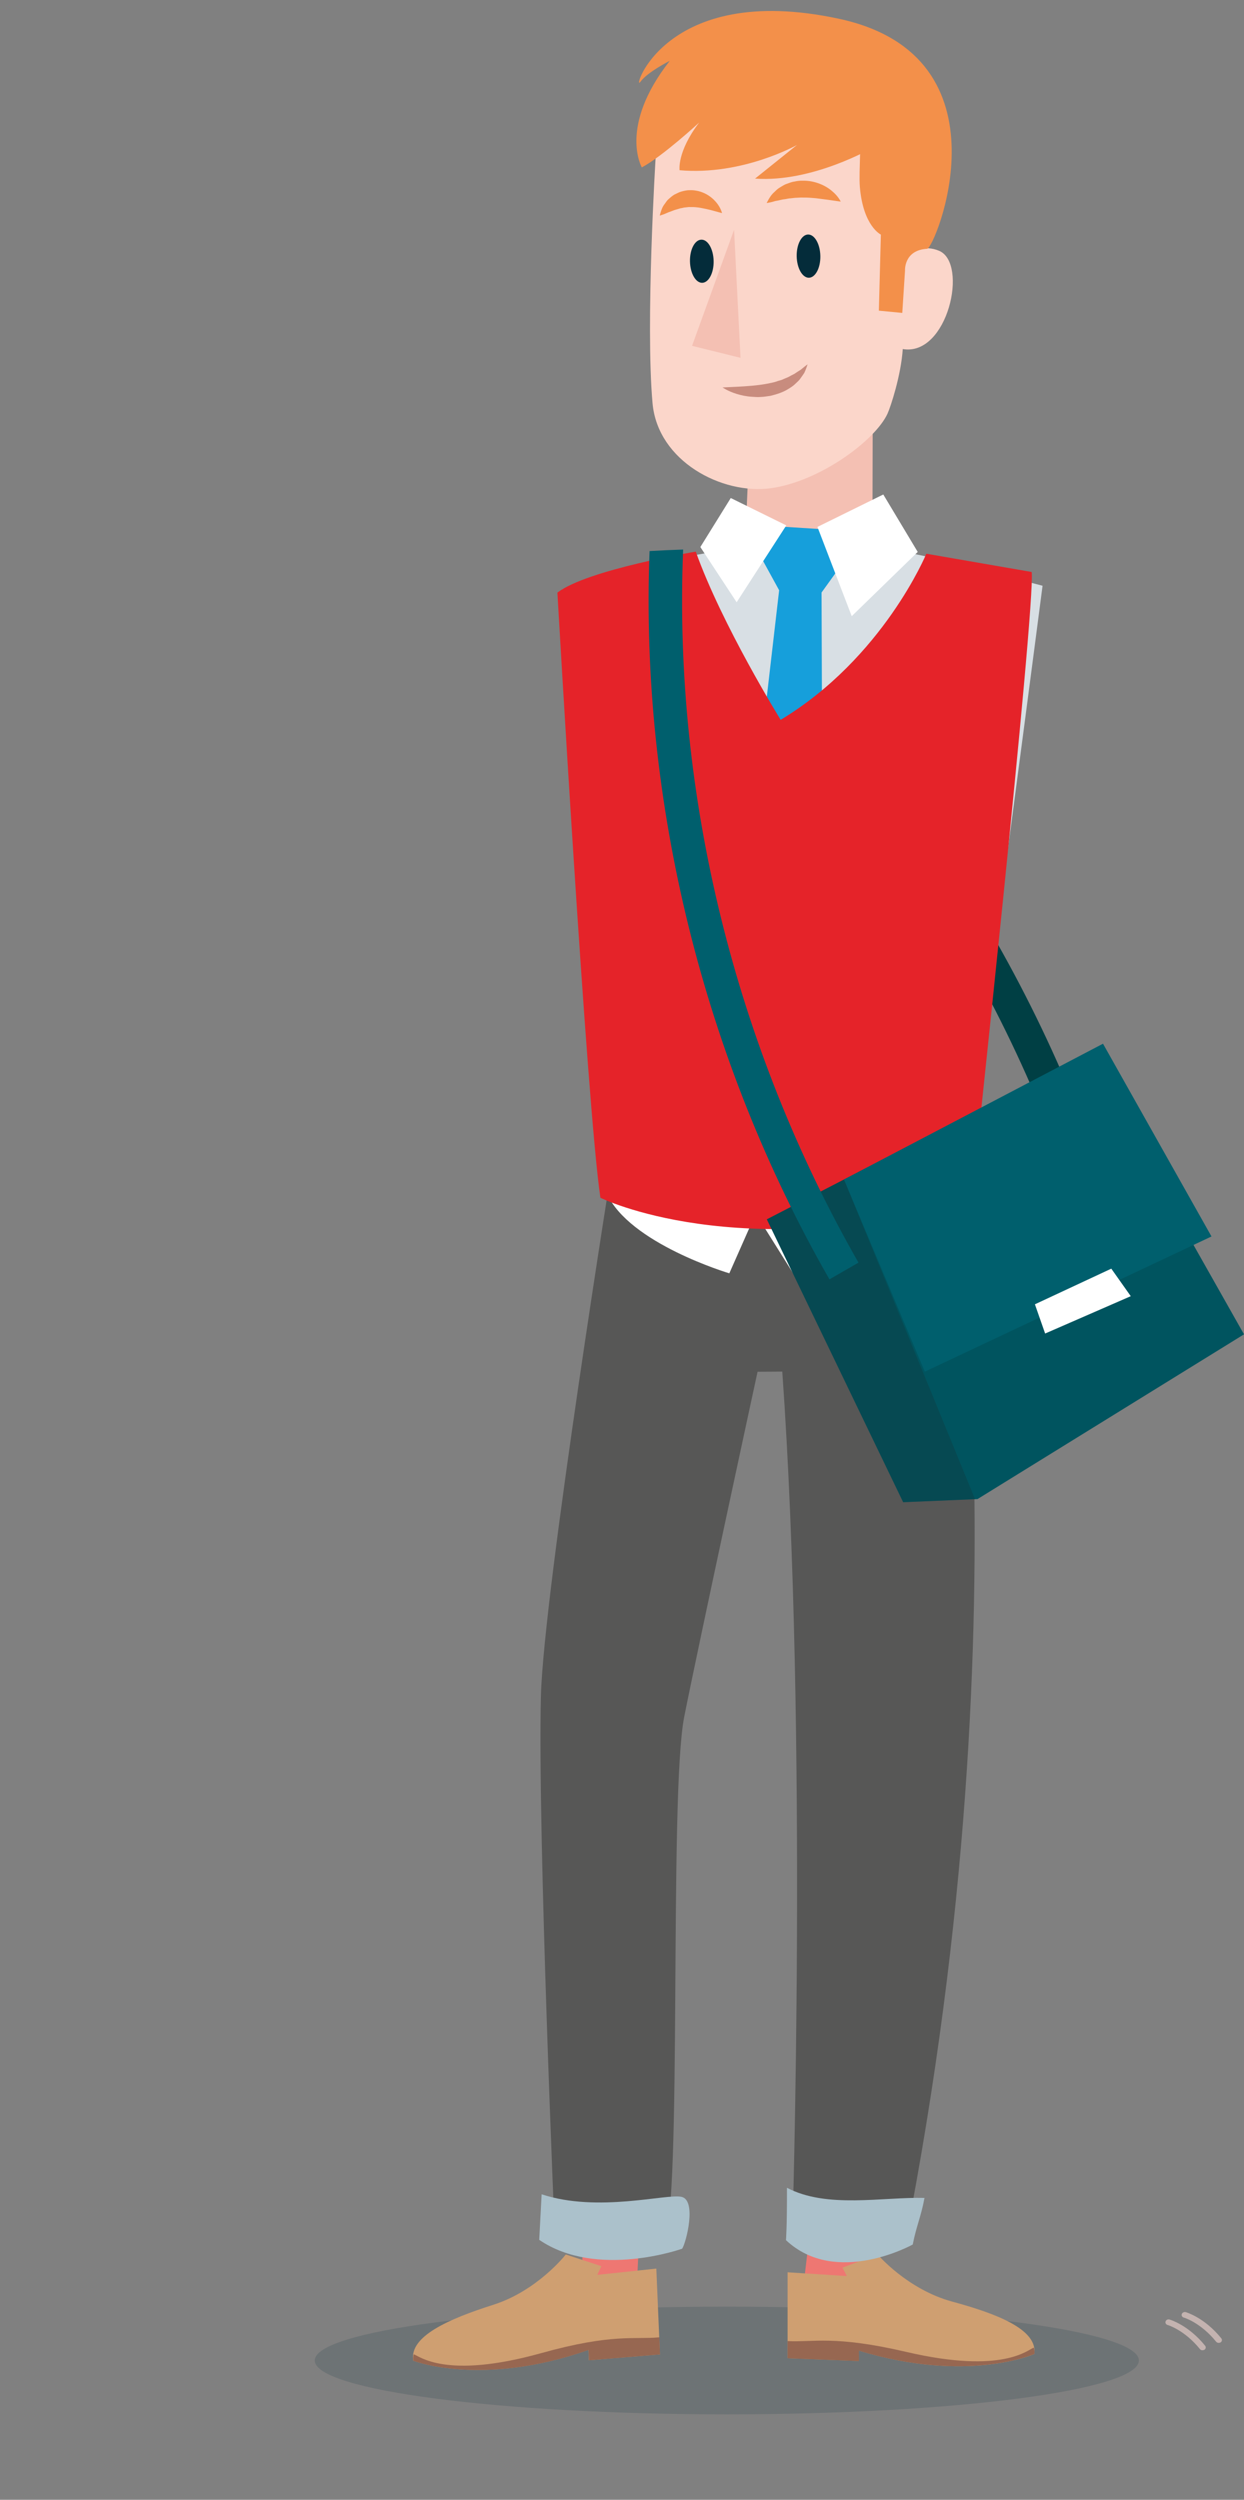<?xml version="1.0" encoding="UTF-8"?> <!-- Generator: Adobe Illustrator 24.1.2, SVG Export Plug-In . SVG Version: 6.00 Build 0) --> <svg xmlns="http://www.w3.org/2000/svg" xmlns:xlink="http://www.w3.org/1999/xlink" id="Слой_1" x="0px" y="0px" viewBox="0 0 154.57 310.6" style="enable-background:new 0 0 154.57 310.6;" xml:space="preserve"><rect x="0" y="0" width="154.57" height="310.6" fill="#808080" stroke="none"/> <style type="text/css"> .st0{fill:#F4C0B3;} .st1{fill:#FBD6CA;} .st2{fill:#042C3A;} .st3{fill:#F3904A;} .st4{fill:#C88C7E;} .st5{fill:#003F44;} .st6{opacity:0.15;} .st7{clip-path:url(#SVGID_2_);} .st8{clip-path:url(#SVGID_4_);fill:#002635;} .st9{fill:#EE7772;} .st10{fill:#CF9F71;} .st11{fill:#976751;} .st12{fill:#575756;} .st13{fill:#ABC1CB;} .st14{fill:#D8DFE4;} .st15{fill:#169FDB;} .st16{fill:#FFFFFF;} .st17{fill:#E52329;} .st18{fill:#00545F;} .st19{opacity:0.2;} .st20{clip-path:url(#SVGID_6_);} .st21{clip-path:url(#SVGID_8_);fill:#201E1C;} .st22{fill:#005F6D;} .st23{opacity:0.6;} .st24{clip-path:url(#SVGID_10_);} .st25{clip-path:url(#SVGID_12_);fill:#F1D5D1;} .st26{clip-path:url(#SVGID_14_);} .st27{clip-path:url(#SVGID_16_);fill:#F1D5D1;} </style> <polygon class="st0" points="108.45,45.66 108.4,67.71 92.58,67.66 93.31,51.01 "></polygon> <path class="st1" d="M101.13,11.44c10.8,2.36,10.58,9.8,10.58,9.8s0.71,4.34,0.57,11.17c0.98-1.39,2.67-1.98,4.4-1.25 c3.68,1.54,1.08,13.16-4.51,12.21c-0.21,3.24-1.5,7.17-1.9,8.04c-1.53,3.31-8.38,8.4-14.48,9.25C89.7,61.5,81.72,57.3,81.08,50.1 c-0.89-9.97,0.39-30.62,0.39-30.62S83.24,7.53,101.13,11.44"></path> <path class="st2" d="M98.99,31.85c0.03,1.48,0.71,2.67,1.52,2.66c0.81-0.02,1.45-1.23,1.42-2.71c-0.03-1.48-0.71-2.67-1.52-2.66 C99.6,29.15,98.96,30.37,98.99,31.85"></path> <path class="st2" d="M85.73,32.48c0.03,1.48,0.71,2.67,1.52,2.66c0.81-0.02,1.45-1.23,1.42-2.71c-0.03-1.48-0.71-2.67-1.52-2.65 C86.34,29.79,85.7,31,85.73,32.48"></path> <path class="st3" d="M106.67,15.22c2.91-0.04,6.04,2.04,8.95,1.95c-0.01,0.02-0.02,0.04-0.03,0.06c-0.47,1.27-0.39,13.68-0.39,13.68 c-2.92,0.17-2.75,2.72-2.75,2.72l-0.34,5.25l-2.91-0.28l0.25-9.45c0,0-2.2-1.04-2.61-5.92C106.67,21.14,107.14,17.2,106.67,15.22"></path> <polygon class="st0" points="92.01,44.46 91.21,28.55 85.99,42.97 "></polygon> <path class="st3" d="M104.46,25.05c0,0-0.29-0.67-1.09-1.32c-0.77-0.67-2.1-1.29-3.55-1.28c-0.36-0.01-0.72,0.02-1.07,0.1 c-0.35,0.04-0.68,0.18-0.99,0.29c-0.32,0.1-0.59,0.3-0.85,0.45c-0.27,0.15-0.47,0.35-0.66,0.54c-0.4,0.34-0.62,0.72-0.77,0.98 c-0.15,0.26-0.22,0.42-0.22,0.42s0.18-0.03,0.47-0.09c0.14-0.03,0.31-0.07,0.49-0.13s0.4-0.07,0.61-0.13 c0.22-0.05,0.44-0.11,0.69-0.13c0.24-0.03,0.48-0.11,0.73-0.11c0.25-0.02,0.5-0.07,0.77-0.07c0.26-0.01,0.52-0.04,0.78-0.02 c0.53-0.02,1.06,0.04,1.58,0.08c0.54,0.07,1.04,0.13,1.47,0.19C103.82,24.96,104.46,25.05,104.46,25.05"></path> <path class="st3" d="M89.71,26.48c0,0-0.13-0.66-0.75-1.38c-0.31-0.36-0.73-0.73-1.29-1.02c-0.28-0.14-0.58-0.26-0.91-0.34 c-0.33-0.07-0.67-0.13-1.03-0.11c-0.35-0.01-0.7,0.07-1.03,0.16c-0.33,0.08-0.62,0.26-0.91,0.39c-0.27,0.16-0.5,0.37-0.71,0.55 c-0.21,0.18-0.35,0.42-0.49,0.61c-0.3,0.37-0.41,0.77-0.5,1.03c-0.08,0.26-0.11,0.42-0.11,0.42s0.17-0.05,0.42-0.14 c0.26-0.08,0.57-0.26,0.96-0.38c0.19-0.06,0.38-0.16,0.58-0.21c0.19-0.06,0.4-0.11,0.61-0.18c0.21-0.02,0.41-0.1,0.62-0.11 s0.41-0.07,0.62-0.04c0.82-0.04,1.73,0.18,2.53,0.37C89.15,26.33,89.71,26.48,89.71,26.48"></path> <path class="st4" d="M89.78,48.14c0,0,0.64,0.46,1.74,0.8c0.55,0.17,1.21,0.32,1.93,0.36c0.36,0.03,0.74,0.05,1.12,0.02 c0.38-0.01,0.77-0.09,1.17-0.14c0.77-0.19,1.54-0.43,2.19-0.84c0.33-0.2,0.63-0.39,0.88-0.64c0.25-0.24,0.5-0.44,0.66-0.7 c0.18-0.24,0.33-0.47,0.46-0.66c0.11-0.22,0.18-0.42,0.24-0.57c0.12-0.32,0.17-0.5,0.17-0.5s-0.17,0.12-0.42,0.32 c-0.12,0.1-0.27,0.22-0.44,0.36c-0.19,0.12-0.4,0.24-0.61,0.39c-0.2,0.16-0.48,0.25-0.72,0.4s-0.54,0.24-0.82,0.37 c-0.27,0.15-0.61,0.18-0.91,0.31c-0.31,0.1-0.65,0.16-0.97,0.23c-1.32,0.26-2.72,0.34-3.8,0.4C90.56,48.1,89.78,48.14,89.78,48.14"></path> <path class="st3" d="M108.41,18.36c0,0-7.47,4.35-14.59,3.83l5.21-4.18c0,0-6.77,3.83-14.59,3.14c0,0-0.35-2.26,2.43-5.92 c0,0-4.52,4.18-7.12,5.57c0,0-2.95-5.05,3.47-13.24c0,0-2.78,1.39-3.65,2.61c-1.09,1.53,2.78-12.54,24.66-7.84 s11.85,28.77,10.96,28.58C114.31,30.72,108.41,18.36,108.41,18.36"></path> <path class="st5" d="M134.26,151.38c-9.35-29.88-27.51-57.22-51.12-76.99l2.67-3.21c24.22,20.28,42.83,48.32,52.43,78.95 L134.26,151.38z"></path> <g class="st6"> <g> <g> <defs> <rect id="SVGID_1_" x="39.11" y="286.6" width="102.4" height="13.38"></rect> </defs> <clipPath id="SVGID_2_"> <use xlink:href="#SVGID_1_" style="overflow:visible;"></use> </clipPath> <g class="st7"> <g> <defs> <rect id="SVGID_3_" x="39.11" y="286.6" width="102.4" height="13.38"></rect> </defs> <clipPath id="SVGID_4_"> <use xlink:href="#SVGID_3_" style="overflow:visible;"></use> </clipPath> <path class="st8" d="M39.11,293.29c0,3.69,22.92,6.69,51.2,6.69s51.2-3,51.2-6.69s-22.93-6.69-51.2-6.69 C62.03,286.6,39.11,289.6,39.11,293.29"></path> </g> </g> </g> </g> </g> <polygon class="st9" points="101.26,271.9 99.47,287.12 105.64,289.03 108.4,272.73 "></polygon> <path class="st10" d="M109.04,280.11c0,0,3.68,4.34,9.26,5.86c5.59,1.52,10.63,3.46,10.22,6.51c0,0-8.31,3.69-21.8-0.42v1.29 L97.86,293v-10.67l7.36,0.47l-0.54-1.05L109.04,280.11z"></path> <path class="st11" d="M112.59,292.22c12.09,2.82,15.16-0.31,15.86-0.53c0.08,0.26,0.11,0.53,0.07,0.79c0,0-8.32,3.69-21.8-0.41v1.29 l-8.86-0.35v-2.13C101.03,291.05,103.68,290.14,112.59,292.22"></path> <polygon class="st9" points="79.94,265.87 79.06,285.79 72.34,288.52 72.41,267.21 "></polygon> <path class="st10" d="M70.3,280.12c0,0-3.49,4.49-9.01,6.25s-10.47,3.91-9.94,6.94c0,0,8.46,3.33,21.77-1.34l0.05,1.29l8.83-0.73 l-0.45-10.66l-7.33,0.78l0.5-1.08L70.3,280.12z"></path> <path class="st11" d="M67.27,292.37c-11.96,3.33-15.16,0.34-15.87,0.15c-0.07,0.27-0.08,0.53-0.04,0.8c0,0,8.46,3.33,21.77-1.34 l0.05,1.29l8.83-0.73l-0.09-2.13C78.77,290.71,76.08,289.91,67.27,292.37"></path> <path class="st12" d="M117.58,139.96c0,0,10.68,58.18-5.15,138.77c0,0-7.77,4.68-13.99-1.17c0,0,1.97-61.93-1.24-107.14l-3.07,0.02 c0,0-7.17,33.11-9.11,42.85s-0.19,60.97-2.53,65.25c0,0-7.06,3.8-13.5,0.35c0,0-2.21-51.34-1.78-68.15 c0.33-12.95,9.08-67.41,9.08-67.41L117.58,139.96z"></path> <path class="st13" d="M114.87,273.09c-0.42,2.31-1,3.45-1.46,5.79c0,0-9.53,5.31-15.75-0.54c0,0,0.14-1.67,0.12-6.51 C102.73,274.44,109.63,272.96,114.87,273.09"></path> <path class="st13" d="M84.69,272.96c1.89,0.43,0.58,5.66,0.07,6.44c0,0-10.6,3.79-17.76-1.1c0,0,0.11-2.11,0.3-5.66 C74.33,274.96,82.8,272.53,84.69,272.96"></path> <path class="st14" d="M119.79,144.91c0,0-20.22,12.14-44.02,3.66c0,0-4.56-48.52-5.88-75.36c0,0,14.79-5.37,31.09-5.83 c8.29-0.23,19.7,3.1,28.56,5.4C129.54,72.77,122.85,124.44,119.79,144.91"></path> <polygon class="st15" points="103.35,65.83 104.75,69.91 102.08,73.62 102.27,128.45 96.68,135.53 90.38,128.87 96.81,73.34 94.31,68.78 97.51,65.46 "></polygon> <polygon class="st16" points="114.03,68.58 105.83,76.56 101.57,65.47 109.75,61.44 "></polygon> <polygon class="st16" points="87.02,67.97 91.53,74.83 97.7,65.28 90.8,61.88 "></polygon> <path class="st16" d="M119.14,149.05c0,0-7.32,5.91-20.11,9.93l-5.13-8.19l-3.28,7.42c0,0-12.48-3.71-15.24-9.96 C72.62,141.98,119.14,149.05,119.14,149.05"></path> <path class="st17" d="M128.19,71.07L115.1,68.8c0,0-5.34,12.93-18.1,20.64c0,0-7.29-11.76-10.55-20.9c0,0-13.42,2.22-17.19,5.09 c0,0,3.65,63.82,5.34,75.19c0,0,17.06,8.49,46.11,0.39C120.7,149.22,128.69,75.3,128.19,71.07"></path> <polygon class="st18" points="95.28,151.5 112.22,186.65 121.46,186.26 154.57,165.79 134.93,131.03 "></polygon> <g class="st19"> <g> <g> <defs> <rect id="SVGID_5_" x="95.28" y="146.55" width="25.87" height="40.09"></rect> </defs> <clipPath id="SVGID_6_"> <use xlink:href="#SVGID_5_" style="overflow:visible;"></use> </clipPath> <g class="st20"> <g> <defs> <rect id="SVGID_7_" x="95.28" y="146.55" width="25.87" height="40.09"></rect> </defs> <clipPath id="SVGID_8_"> <use xlink:href="#SVGID_7_" style="overflow:visible;"></use> </clipPath> <polygon class="st21" points="104.87,146.55 95.28,151.5 112.22,186.65 121.15,186.27 "></polygon> </g> </g> </g> </g> </g> <path class="st22" d="M84.88,68.28c-1.24,30.42,6.46,61.83,21.79,88.6l-3.61,2.08C87.4,131.62,79.51,99.55,80.71,68.47 C82.09,68.39,83.49,68.33,84.88,68.28"></path> <polygon class="st22" points="104.87,146.55 114.91,170.43 150.53,153.63 137.05,129.68 "></polygon> <polygon class="st16" points="128.59,162.06 129.86,165.69 140.5,161.05 138.08,157.63 "></polygon> <g class="st23"> <g> <g> <defs> <rect id="SVGID_9_" x="146.81" y="287.26" width="5.01" height="3.84"></rect> </defs> <clipPath id="SVGID_10_"> <use xlink:href="#SVGID_9_" style="overflow:visible;"></use> </clipPath> <g class="st24"> <g> <defs> <rect id="SVGID_11_" x="146.81" y="287.26" width="5.01" height="3.84"></rect> </defs> <clipPath id="SVGID_12_"> <use xlink:href="#SVGID_11_" style="overflow:visible;"></use> </clipPath> <path class="st25" d="M151.44,291.1c-0.13,0-0.25-0.04-0.33-0.14c-1.93-2.39-4-3-4.02-3c-0.21-0.06-0.32-0.26-0.25-0.44 c0.07-0.19,0.29-0.29,0.49-0.24c0.09,0.03,2.34,0.68,4.42,3.26c0.13,0.16,0.09,0.38-0.08,0.5 C151.59,291.07,151.52,291.1,151.44,291.1"></path> </g> </g> </g> </g> </g> <g class="st23"> <g> <g> <defs> <rect id="SVGID_13_" x="144.8" y="288.18" width="5.01" height="3.84"></rect> </defs> <clipPath id="SVGID_14_"> <use xlink:href="#SVGID_13_" style="overflow:visible;"></use> </clipPath> <g class="st26"> <g> <defs> <rect id="SVGID_15_" x="144.81" y="288.18" width="5.01" height="3.84"></rect> </defs> <clipPath id="SVGID_16_"> <use xlink:href="#SVGID_15_" style="overflow:visible;"></use> </clipPath> <path class="st27" d="M149.43,292.02c-0.13,0.01-0.25-0.04-0.33-0.14c-1.93-2.39-4-3-4.02-3c-0.21-0.06-0.32-0.26-0.25-0.45 s0.28-0.29,0.49-0.23c0.09,0.03,2.34,0.68,4.42,3.26c0.13,0.16,0.09,0.38-0.09,0.5C149.59,291.99,149.51,292.01,149.43,292.02"></path> </g> </g> </g> </g> </g> </svg> 
